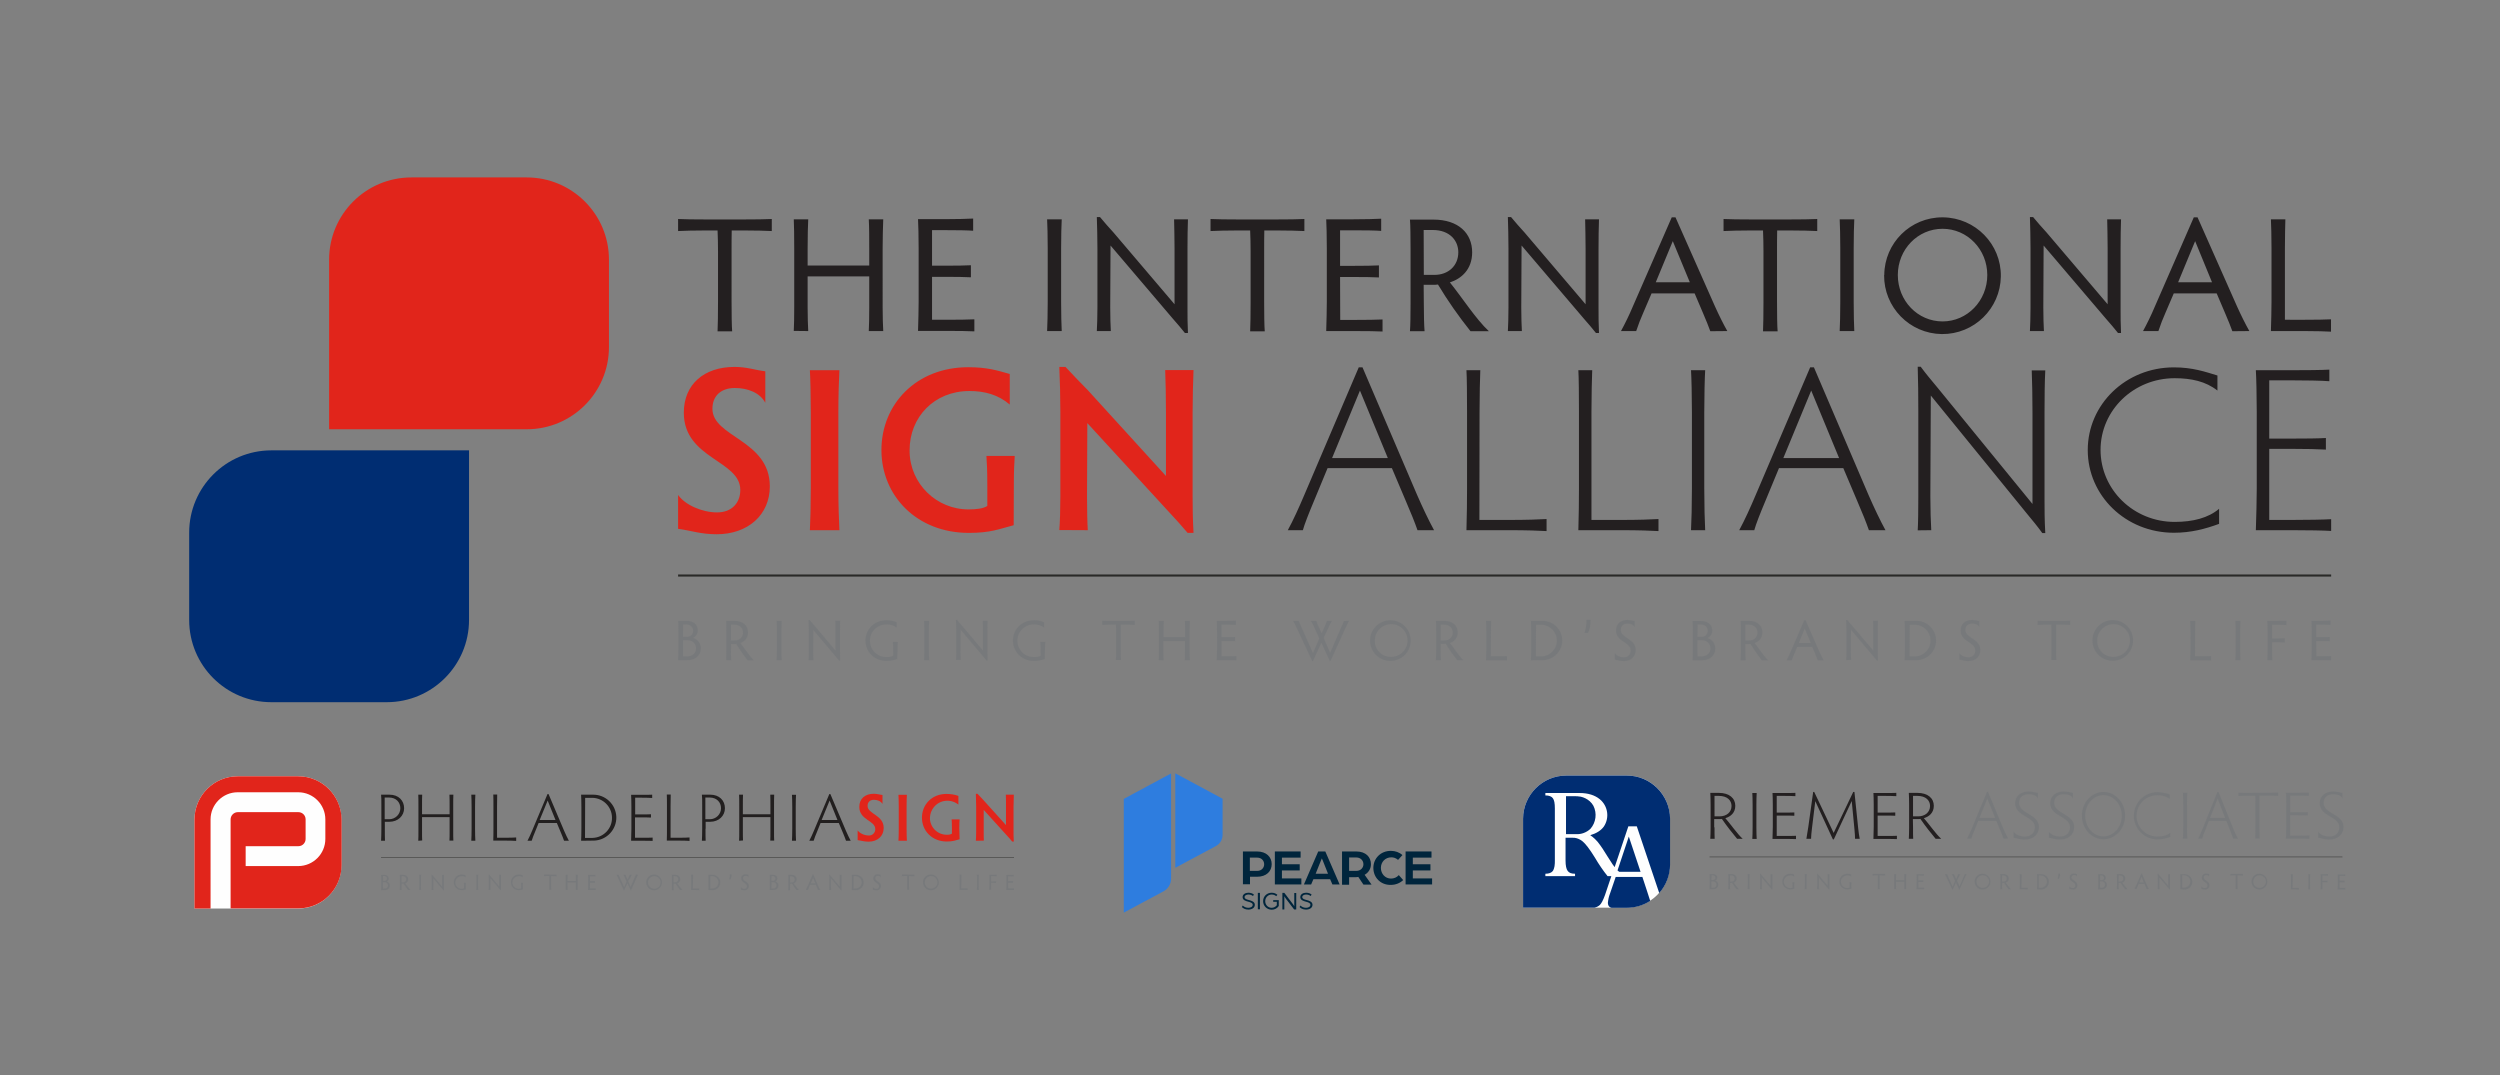 <?xml version="1.0" encoding="utf-8"?>
<!-- Generator: Adobe Illustrator 27.9.0, SVG Export Plug-In . SVG Version: 6.00 Build 0)  -->
<svg version="1.1" id="Layer_1" xmlns="http://www.w3.org/2000/svg" xmlns:xlink="http://www.w3.org/1999/xlink" x="0px" y="0px"
	 viewBox="0 0 1659.8 714" style="enable-background:new 0 0 1659.8 714;" xml:space="preserve">
<rect x="0" y="0" width="1659.8" height="714" fill="#808080" stroke="none"/>
<style type="text/css">
	.st0{fill:#E1251B;}
	.st1{fill:#231F20;}
	.st2{fill:#77797B;}
	.st3{fill:#292927;}
	.st4{fill:#002D72;}
	.st5{fill:#221F1F;}
	.st6{fill:#FEFEFE;}
	.st7{fill:#2E7DDF;}
	.st8{fill:#00253C;}
</style>
<path class="st0" d="M722.2,352c-0.3-4.4-0.5-14.3-0.5-22.3l0.2-48.8l53.9,58.7c5,5.3,8.3,9.1,12.7,14.2h3.9
	c-0.5-9-0.6-16.9-0.6-23.4v-56.9c0-8.5,0.3-20.9,0.6-27.8h-18.8c0.3,6.6,0.5,18.9,0.5,27.8V316L722,258.8
	c-5.2-5.3-8.6-8.7-14.6-15.2h-4.1c0.4,8.4,0.7,20.8,0.7,30.2v55.6c0,8.2-0.3,18.1-0.7,22.5L722.2,352z M673.1,322.9
	c0-10.5,0.3-15.5,0.6-20.2h-18.8c0.3,4.7,0.6,9,0.6,19.7v13.5c-2.5,1.7-7.1,2.3-12.2,2.3c-21.5,0.2-39.2-17.1-39.4-38.6
	c0-0.3,0-0.5,0-0.8c0-21.8,16.3-39.2,39.7-39.2c10.3,0,19.2,2.5,26.8,9v-20.3c-8.6-2.5-15.4-4.5-27.6-4.5c-34.5,0-57.6,24.6-57.6,55
	s23.5,55,58,55c14.6,0,20.2-2.6,29.8-5.1L673.1,322.9z M556.6,273.6c0-10.5,0.4-23.1,0.7-27.8h-19.6c0.3,4.7,0.6,17.2,0.6,27.8v50.7
	c0,10.5-0.3,22.9-0.6,27.7h19.6c-0.3-4.8-0.7-17.2-0.7-27.7V273.6z M473,271.4c0-8.9,6-13.8,14.9-13.8c8.5,0,16.6,3.1,20.2,9.8
	v-20.9c-6.9-0.8-12.1-2.9-20.4-2.9c-20.2,0-33.7,11.5-33.7,30.4c0,30.7,37.5,31.5,37.5,51.3c0,8.5-5.6,14.9-15.4,14.9
	c-10,0-21.3-5-25.9-11.6v22.5c8.5,1.1,14.9,3.6,25.6,3.6c20.7,0,35.3-12.8,35.3-31.8C511.1,292,473,290.3,473,271.4"/>
<path class="st1" d="M1506.6,298h13.8c10.6,0,18.9,0.2,23.8,0.5v-7.7c-4.9,0.3-13.2,0.4-23.8,0.4h-13.8v-38.7h13.5
	c10.8,0,21.5,0.2,26.4,0.6v-7.7c-4.8,0.3-15.5,0.4-26.4,0.4h-22.4c0.3,4.7,0.6,16.9,0.6,27.6v50.9c0,6.9-0.3,19.2-0.6,27.7h23.7
	c10.8,0,21.7,0.2,26.3,0.5v-7.8c-4.7,0.3-15.5,0.5-26.3,0.5h-14.8L1506.6,298z M1473.3,337.8c-7.2,6.1-17.4,8.7-29.5,8.7
	c-27.3,0-49.2-21.4-49.2-47.8s22-47.6,49.2-47.6c11,0,20.7,2.1,28.4,8.2v-10c-8.2-2.5-16.5-5.4-28.9-5.4c-32,0-57.2,24.6-57.2,54.9
	s25.2,54.9,57.2,54.9c11.3,0,20.7-2.5,30-5.9V337.8z M1282.2,352c-0.3-4.4-0.6-14.3-0.6-22.3l0.3-67.1l63.3,77.8
	c5,6.1,7.1,8.5,10.7,13.5h2c-0.5-9-0.5-15.3-0.5-21.8v-58.4c0-8.5,0.1-20.9,0.5-27.8h-9c0.3,6.6,0.5,18.9,0.5,27.8v60.9l-62.7-76.8
	c-5.3-6.4-7.7-9.2-11.5-14.3h-2c0.3,8.4,0.4,20.5,0.4,29.7v56.4c0,8.2-0.1,18.1-0.4,22.5L1282.2,352z M1221,304.1h-37l18.5-44.8
	L1221,304.1z M1251.8,352c-3.5-6.4-7.6-15-11.3-23.5l-36.2-84.6h-2.5l-36.1,84.6c-3.6,8.5-7.4,16.9-11,23.5h10
	c1.1-4,3.6-10.4,7.5-19.7l8.9-21.5h42.7l9.2,21.7c3.5,8.1,6.1,14.6,7.8,19.5H1251.8z M1131.5,273.6c0-10.5,0.3-23.1,0.6-27.8h-9.4
	c0.3,4.7,0.6,17.2,0.6,27.8v50.7c0,10.5-0.3,22.9-0.6,27.7h9.4c-0.3-4.8-0.6-17.2-0.6-27.7V273.6z M1056.6,273.6
	c0-10.7,0.3-23.1,0.5-27.8h-9.2c0.3,4.7,0.4,17.1,0.4,27.8v50.7c0,6.9-0.1,19.2-0.4,27.7h28.8c10.8,0,19.7,0.3,24.4,0.6v-8
	c-4.7,0.3-13.7,0.6-24.4,0.6h-20.1L1056.6,273.6L1056.6,273.6z M982.3,273.6c0-10.7,0.3-23.1,0.5-27.8h-9.2
	c0.3,4.7,0.4,17.1,0.4,27.8v50.7c0,6.9-0.1,19.2-0.4,27.7h28.8c10.8,0,19.7,0.3,24.4,0.6v-8c-4.7,0.3-13.7,0.6-24.5,0.6h-20.1
	L982.3,273.6z M921.4,304.1h-37l18.5-44.8L921.4,304.1z M952.1,352c-3.5-6.4-7.6-15-11.3-23.5l-36.2-84.6h-2.5L866,328.5
	c-3.6,8.5-7.4,16.9-11,23.5h10c1.1-4,3.6-10.4,7.5-19.7l8.9-21.5h42.7l9.2,21.7c3.5,8.1,6.1,14.6,7.8,19.5H952.1z"/>
<path class="st1" d="M1517,165c0-7.4,0.2-16.1,0.3-19.4h-9.6c0.2,3.2,0.4,11.9,0.4,19.4v35.4c0,4.9-0.2,13.4-0.4,19.4h22.4
	c7.4,0,14.2,0.2,17.5,0.4V212c-3.3,0.2-10.1,0.3-17.5,0.3H1517V165z M1468.6,187.4h-22.5l11.3-27.3L1468.6,187.4z M1493.4,219.8
	c-2.5-4.4-5.5-10.4-8.2-16.4l-26.2-59.1h-2.5l-25.8,59.1c-2.5,6-5.4,11.8-7.9,16.4h10.2c1.4-4.2,3-8.4,4.8-12.4l5.4-12.6h28.5
	l5.5,12.9c2.1,4.9,3.8,9.1,4.9,12.2L1493.4,219.8z M1357,219.8c-0.2-3-0.4-10-0.4-15.6l0.2-41.2l41.3,48.5c3.5,4,5.4,6.2,8.1,9.6h2
	c-0.3-6.3-0.3-11.1-0.3-15.7V165c0-6,0.1-14.6,0.3-19.4h-9.2c0.1,4.6,0.3,13.2,0.3,19.4v37l-40.5-47.6c-3.7-4.1-5.7-6.3-9-10.3h-2.1
	c0.2,5.8,0.4,14.4,0.4,20.9v39.1c0,5.7-0.2,12.7-0.4,15.7L1357,219.8z M1260,182.6c0-17,13.2-30.7,29.7-30.7s29.7,13.7,29.7,30.7
	s-13.2,30.8-29.7,30.8S1260,199.7,1260,182.6 M1250.9,182.6c-0.2,21.4,16.9,38.9,38.3,39.2c21.4,0.2,38.9-16.9,39.2-38.3
	s-16.9-38.9-38.3-39.2c-0.1,0-0.3,0-0.4,0c-21.2-0.1-38.5,16.9-38.7,38.2C1251,182.6,1251,182.6,1250.9,182.6 M1230.7,165
	c0-7.4,0.2-16.1,0.4-19.4h-9.7c0.2,3.2,0.4,12,0.4,19.4v35.4c0,7.3-0.2,16-0.4,19.4h9.7c-0.2-3.3-0.4-12-0.4-19.4V165z M1163,145.7
	c-7.4,0-15.3-0.1-18.7-0.3v8c3.4-0.2,11.3-0.4,18.7-0.4h7.5c0.2,4,0.3,9.5,0.3,14v33.6c0,7.3-0.1,16-0.3,19.4h9.7
	c-0.3-3.3-0.4-12-0.4-19.4V167c0-4.4,0-10,0.1-14h7.7c7.5,0,15.5,0.2,18.9,0.4v-8c-3.4,0.2-11.4,0.3-18.9,0.3H1163z M1121.9,187.4
	h-22.6l11.3-27.3L1121.9,187.4z M1146.8,219.8c-2.5-4.4-5.5-10.4-8.2-16.4l-26.2-59.1h-2.5l-25.8,59.1c-2.5,6-5.4,11.8-7.9,16.4
	h10.1c1.4-4.2,3-8.4,4.8-12.4l5.4-12.6h28.6l5.5,12.9c2.1,4.9,3.8,9.1,4.9,12.2L1146.8,219.8z M1010.4,219.8c-0.2-3-0.4-10-0.4-15.6
	l0.2-41.2l41.3,48.5c3.5,4,5.4,6.2,8.1,9.6h2c-0.3-6.3-0.3-11.1-0.3-15.7V165c0-6,0.1-14.6,0.3-19.4h-9.2c0.1,4.6,0.3,13.2,0.3,19.4
	v37l-40.5-47.6c-3.7-4.1-5.7-6.3-9-10.3h-2.1c0.2,5.8,0.4,14.4,0.4,20.9v39.1c0,5.7-0.2,12.7-0.4,15.7L1010.4,219.8z M945.2,152.7h6
	c11.4,0,17,7.1,17,14.8c0,9-6.7,15-15.8,15h-7.1L945.2,152.7z M945.2,189.1h5.9c1.2,0,2.4,0,3.6-0.2c6.5,10.8,13.7,21.1,21.6,31
	h12.2c-8.7-8.1-18-22.7-25.9-32.4c7.5-2.4,14.8-8.5,14.8-20c0-12.6-9.1-21.7-25.7-21.7h-15.6c0.3,3.2,0.4,12,0.4,19.4v36
	c0,7.4-0.1,15.4-0.4,18.7h9.7c-0.3-3.3-0.5-11.4-0.5-18.7L945.2,189.1z M889.7,183.9h8.7c7.4,0,13.7,0.1,17.1,0.3v-8
	c-3.4,0.2-9.7,0.3-17.1,0.3h-8.7v-23.6h8.8c7.6,0,15.1,0.1,18.5,0.4v-8.1c-3.4,0.2-10.9,0.4-18.5,0.4h-18c0.2,3.2,0.4,11.8,0.4,19.3
	v35.5c0,4.9-0.2,13.4-0.4,19.4h18.9c7.6,0,15.2,0.1,18.5,0.3v-8c-3.3,0.2-11,0.3-18.5,0.3h-9.6L889.7,183.9z M822.4,145.7
	c-7.5,0-15.3-0.1-18.7-0.3v8c3.4-0.2,11.3-0.4,18.7-0.4h7.6c0.2,4,0.3,9.5,0.3,14v33.6c0,7.3-0.1,16-0.3,19.4h9.7
	c-0.3-3.3-0.4-12-0.4-19.4V167c0-4.4,0-10,0.1-14h7.7c7.5,0,15.5,0.2,18.9,0.4v-8c-3.4,0.2-11.4,0.3-18.9,0.3H822.4z M737.5,219.8
	c-0.2-3-0.4-10-0.4-15.6l0.2-41.2l41.3,48.5c3.5,4,5.4,6.2,8.1,9.6h2c-0.3-6.3-0.3-11.1-0.3-15.7V165c0-6,0.1-14.6,0.3-19.4h-9.2
	c0.1,4.6,0.3,13.2,0.3,19.4v37l-40.5-47.6c-3.7-4.1-5.7-6.3-9-10.3h-2.1c0.2,5.8,0.4,14.4,0.4,20.9v39.1c0,5.7-0.2,12.7-0.4,15.7
	L737.5,219.8z M704.5,165c0-7.4,0.2-16.1,0.4-19.4h-9.7c0.2,3.2,0.4,12,0.4,19.4v35.4c0,7.3-0.2,16-0.4,19.4h9.7
	c-0.2-3.3-0.4-12-0.4-19.4V165z M618.8,183.8h8.7c7.4,0,13.7,0.1,17.1,0.3v-8c-3.4,0.2-9.7,0.3-17.1,0.3h-8.7v-23.6h8.8
	c7.6,0,15.1,0.1,18.5,0.4v-8.1c-3.4,0.2-10.9,0.4-18.5,0.4h-18.1c0.2,3.2,0.4,11.8,0.4,19.3v35.5c0,4.9-0.2,13.4-0.4,19.4h18.9
	c7.6,0,15.2,0.1,18.5,0.3v-8c-3.3,0.2-11,0.3-18.5,0.3h-9.6L618.8,183.8z M536.6,219.8c-0.2-3-0.4-10-0.4-15.6v-20.7h40.9v20.6
	c0,5.7-0.1,12.7-0.3,15.7h9.6c-0.2-3-0.4-10-0.4-15.6V165c0-6,0.2-14.6,0.4-19.4h-9.6c0.3,4.6,0.3,13.2,0.3,19.4v11.3h-40.9V165
	c0-7.7,0.2-16.4,0.4-19.4H527c0.2,2.9,0.3,11.7,0.3,19.4v39c0,5.7-0.1,12.7-0.3,15.7L536.6,219.8z M468.9,145.7
	c-7.5,0-15.3-0.1-18.7-0.3v8c3.4-0.2,11.3-0.4,18.7-0.4h7.5c0.2,4,0.3,9.5,0.3,14v33.6c0,7.3-0.1,16-0.3,19.4h9.7
	c-0.3-3.3-0.4-12-0.4-19.4V167c0-4.4,0-10,0.1-14h7.7c7.5,0,15.5,0.2,18.9,0.4v-8c-3.4,0.2-11.4,0.3-18.9,0.3H468.9z"/>
<path class="st2" d="M693.6,437.5c-2.3,0.9-4.7,1.3-7.1,1.3c-8.2,0-14-6.1-14-13.5s5.7-13.5,14-13.5c2.3,0,4.6,0.4,6.7,1.3v3.6
	c-1.9-1.5-4.2-2.2-6.6-2.1c-6-0.2-11,4.5-11.1,10.5c-0.2,6,4.5,11,10.5,11.1c0.2,0,0.4,0,0.7,0c1.4,0.1,2.9-0.2,4.2-0.8V431
	c0-2.7-0.1-3.7-0.2-4.8h3.3c-0.1,1.1-0.2,2.2-0.2,4.8L693.6,437.5z M634.7,438.3c0.1-1.1,0.2-3.5,0.2-5.5V419c0-2.3-0.1-5.3-0.2-7.4
	h0.7c1.2,1.4,1.8,2.2,3.1,3.6l14.1,16.7v-13c0-2.2-0.1-5.2-0.1-6.8h3.2c-0.1,1.7-0.1,4.7-0.1,6.8v14.2c0,1.6,0,3.3,0.1,5.5H655
	c-1-1.2-1.6-2-2.8-3.4l-14.4-17.1l-0.1,14.5c0,2,0.1,4.4,0.2,5.5h-3.2V438.3z M616.7,431.5c0,2.6,0.1,5.6,0.2,6.8h-3.4
	c0.1-1.2,0.2-4.2,0.2-6.8V419c0-2.6-0.1-5.7-0.2-6.8h3.4c-0.1,1.1-0.2,4.2-0.2,6.8V431.5z M595.7,437.5c-2.3,0.9-4.7,1.3-7.1,1.3
	c-8.2,0-14-6.1-14-13.5s5.7-13.5,14-13.5c2.3,0,4.6,0.4,6.7,1.3v3.6c-1.9-1.5-4.2-2.2-6.6-2.1c-6-0.2-11,4.5-11.1,10.5
	c-0.2,6,4.5,11,10.5,11.1c0.2,0,0.4,0,0.7,0c1.4,0.1,2.9-0.2,4.2-0.8V431c0-2.7-0.1-3.7-0.2-4.8h3.3c-0.1,1.1-0.2,2.2-0.2,4.8
	L595.7,437.5z M536.8,438.3c0.1-1.1,0.2-3.5,0.2-5.5V419c0-2.3-0.1-5.3-0.2-7.4h0.7c1.2,1.4,1.8,2.2,3.1,3.6l14.1,16.7v-13
	c0-2.2-0.1-5.2-0.1-6.8h3.2c-0.1,1.7-0.1,4.7-0.1,6.8v14.2c0,1.6,0,3.3,0.1,5.5h-0.7c-1-1.2-1.6-2-2.8-3.4L540,418.3l-0.1,14.5
	c0,2,0.1,4.4,0.2,5.5H536.8z M518.8,431.5c0,2.6,0.1,5.6,0.2,6.8h-3.4c0.1-1.2,0.2-4.2,0.2-6.8V419c0-2.6-0.1-5.7-0.2-6.8h3.4
	c-0.1,1.1-0.2,4.2-0.2,6.8V431.5z M485.3,431.7c0,2.6,0,5.4,0.2,6.6h-3.4c0.1-1.2,0.1-4,0.1-6.6V419c0-2.6,0-5.7-0.1-6.8h5.5
	c5.8,0,9,3.2,9,7.6c0.1,3.3-2,6.2-5.1,7.1c2.8,3.4,6,8.6,9,11.5h-4.2c-2.7-3.5-5.2-7.1-7.5-10.9c-0.4,0.1-0.8,0.1-1.3,0.1h-2.1
	L485.3,431.7z M485.3,425.2h2.5c2.9,0.2,5.3-2,5.5-4.8c0-0.2,0-0.3,0-0.5c0-2.7-2-5.2-5.9-5.2h-2.1V425.2z M450.2,438.3
	c0.1-1.2,0.2-4.2,0.2-6.8v-12c0-2.6,0-6.2-0.1-7.3h5.6c4.9,0,7.4,2.9,7.4,6.2c0.1,2.2-1.2,4.2-3.2,5.1c3.2,0.9,5.3,3.8,5.2,7.1
	c0,4.3-3.4,7.7-8.9,7.7L450.2,438.3z M453.5,422.8h2.9c2.1,0,3.8-1.8,3.8-3.9c0-0.1,0-0.1,0-0.2c0-2.4-2-4.1-4.6-4.1h-2.1
	L453.5,422.8z M453.5,435.8h2.6c3.5,0,6-2.1,6-5.3c0.1-2.9-2.2-5.3-5.1-5.4c-0.2,0-0.3,0-0.5,0h-3V435.8z"/>
<path class="st2" d="M811,435.7h3.4c2.6,0,5.3,0,6.5-0.1v2.8c-1.1-0.1-3.8-0.1-6.5-0.1h-6.6c0.1-2.1,0.2-5.1,0.2-6.8V419
	c0-2.6-0.1-5.6-0.2-6.8h6.2c2.6,0,5.3-0.1,6.5-0.2v2.9c-1.2-0.1-3.8-0.2-6.5-0.2h-3v8.3h3c2.6,0,4.8,0,6-0.1v2.8
	c-1.2-0.1-3.4-0.1-6-0.1h-3L811,435.7L811,435.7z M769.3,438.3c0.1-1.1,0.1-3.5,0.1-5.5V419c0-2.7,0-5.8-0.1-6.8h3.4
	c-0.1,1-0.2,4.1-0.2,6.8v4h14.3v-4c0-2.2,0-5.2-0.1-6.8h3.3c-0.1,1.7-0.2,4.7-0.2,6.8v13.8c0,2,0.1,4.4,0.2,5.5h-3.4
	c0.1-1.1,0.1-3.5,0.1-5.5v-7.2h-14.3v7.3c0,2,0.1,4.4,0.2,5.5L769.3,438.3z M746.8,412.2c2.6,0,5.4,0,6.6-0.1v2.8
	c-1.2-0.1-4-0.2-6.6-0.2h-2.7c0,1.4,0,3.4,0,4.9v11.8c0,2.6,0,5.6,0.2,6.8h-3.4c0.1-1.2,0.1-4.2,0.1-6.8v-11.8c0-1.6,0-3.5-0.1-4.9
	h-2.6c-2.6,0-5.3,0.1-6.5,0.2v-2.8c1.2,0.1,3.9,0.1,6.5,0.1H746.8z"/>
<path class="st2" d="M1086,431.5c0,4.4-3.2,7.4-7.9,7.4c-2.5,0-4-0.6-6-1v-4.3c1,1.6,3.4,2.8,6,2.8c2.4,0.1,4.4-1.7,4.5-4
	c0-0.2,0-0.4,0-0.6c0-5.6-9.7-5.6-9.7-13.2c0-4.5,3.2-7,7.6-7c1.6,0.1,3.2,0.4,4.8,0.7v4.1c-0.7-1.7-2.6-2.4-4.8-2.4
	c-2.6,0-4.4,1.5-4.4,4.2C1076,423.8,1085.9,423.9,1086,431.5 M1056,411.5c0,4-0.7,7-1.7,8.7h-2.3c0.9-2.8,1.4-5.8,1.3-8.7H1056z
	 M1016.4,438.4c0.1-1.2,0.2-4.2,0.2-6.8V419c0-2.6-0.1-5.7-0.2-6.8h7.4c7.2-0.2,13.2,5.5,13.4,12.7s-5.5,13.2-12.7,13.4
	c-0.2,0-0.5,0-0.7,0L1016.4,438.4z M1019.7,435.8h3.9c5.8-0.3,10.3-5.2,10-11c-0.2-5.4-4.6-9.8-10-10h-3.8L1019.7,435.8z
	 M989.8,435.7h4.6c2.6,0,5,0,6.1-0.1v2.9c-1.2-0.1-3.5-0.1-6.1-0.1h-7.8c0.1-2.1,0.2-5.1,0.2-6.8V419c0-2.6-0.1-5.7-0.2-6.8h3.4
	c0,1.1-0.1,4.2-0.1,6.8L989.8,435.7z M956.5,431.7c0,2.6,0,5.4,0.2,6.6h-3.4c0.1-1.2,0.2-4,0.2-6.6V419c0-2.6,0-5.7-0.2-6.8h5.5
	c5.8,0,9,3.2,9,7.6c0.1,3.3-2,6.2-5.2,7.1c2.8,3.4,6,8.6,9,11.4h-4.2c-2.7-3.5-5.2-7.1-7.5-10.9c-0.4,0.1-0.8,0.1-1.3,0.1h-2.1
	V431.7z M956.5,425.2h2.5c2.9,0.2,5.3-2,5.5-4.8c0-0.2,0-0.3,0-0.5c0-2.7-2-5.2-5.9-5.2h-2.1V425.2z M923.1,411.8
	c7.5,0,13.5,6,13.5,13.5s-6,13.5-13.5,13.5s-13.5-6-13.5-13.5l0,0C909.6,417.9,915.6,411.8,923.1,411.8
	C923,411.7,923,411.7,923.1,411.8 M923.1,436.1c6,0.3,11.1-4.3,11.4-10.3c0.3-6-4.3-11.1-10.3-11.4s-11.1,4.3-11.4,10.3
	c0,0.2,0,0.3,0,0.5C912.5,431.1,917.2,436,923.1,436.1C923,436.1,923,436.1,923.1,436.1 M895.6,412.2c-0.7,1.5-1.3,2.7-2.6,5.4
	l-9.7,21.3h-0.4l-5.6-12.2l-5.6,12.2h-0.5l-10-21.4c-0.8-1.8-1.7-3.6-2.7-5.3h3.8c0.4,1.2,1.1,2.8,1.9,4.5l7.5,16.9l4.2-9.7
	l-2.9-6.4c-0.7-1.8-1.7-3.6-2.7-5.3h3.6c0.6,1.7,1.3,3.4,2.1,5l1.5,3.3l1.5-3.4c1.1-2.5,1.6-3.7,2-4.9h3.3c-1,1.7-1.9,3.5-2.7,5.3
	l-2.8,6l4.3,10l7-16.2c0.8-1.6,1.5-3.3,2.1-5L895.6,412.2z"/>
<path class="st2" d="M1314.8,431.5c0,4.4-3.2,7.4-7.9,7.4c-2.5,0-4-0.6-6-1v-4.3c1,1.6,3.4,2.8,6,2.8c2.3,0.1,4.4-1.7,4.5-4
	c0-0.2,0-0.4,0-0.6c0-5.6-9.7-5.6-9.7-13.2c0-4.5,3.2-7,7.6-7c1.6,0.1,3.2,0.4,4.8,0.7v4.1c-0.7-1.7-2.6-2.4-4.8-2.4
	c-2.6,0-4.4,1.5-4.4,4.2C1304.8,423.8,1314.7,423.9,1314.8,431.5 M1264.5,438.3c0.1-1.2,0.2-4.2,0.2-6.8V419c0-2.6-0.1-5.7-0.2-6.8
	h7.5c7.2-0.2,13.2,5.5,13.4,12.7s-5.5,13.2-12.7,13.4c-0.2,0-0.5,0-0.7,0L1264.5,438.3z M1267.8,435.8h3.9c5.8-0.3,10.3-5.2,10-11
	c-0.2-5.4-4.6-9.8-10-10h-3.8L1267.8,435.8z M1225.7,438.3c0.1-1.1,0.2-3.5,0.2-5.5V419c0-2.3-0.1-5.3-0.2-7.4h0.7
	c1.1,1.4,1.8,2.2,3.1,3.6l14.2,16.7v-13c0-2.2-0.1-5.2-0.1-6.8h3.2c-0.1,1.7-0.1,4.7-0.1,6.8v14.2c0,1.6,0,3.3,0.1,5.5h-0.7
	c-0.9-1.2-1.6-2-2.8-3.4l-14.4-17.1l-0.1,14.5c0,2,0.1,4.4,0.2,5.5L1225.7,438.3z M1206.8,438.3c-0.4-1.1-1-2.6-1.7-4.3l-1.9-4.5
	h-10l-1.9,4.5c-0.8,2-1.4,3.4-1.7,4.4h-3.5c1-1.9,1.9-3.8,2.8-5.8l9-20.8h0.9l9.1,20.8c1,2.1,2,4.2,2.9,5.8h-4V438.3z M1198.2,417.3
	l-3.9,9.6h7.9L1198.2,417.3z M1158.8,431.8c0,2.6,0,5.4,0.2,6.6h-3.4c0.1-1.2,0.2-4,0.2-6.6V419c0-2.6,0-5.7-0.2-6.8h5.5
	c5.8,0,9,3.2,9,7.6c0.1,3.3-2,6.2-5.2,7.1c2.8,3.4,6,8.6,9,11.5h-4.2c-2.7-3.5-5.2-7.1-7.5-10.9c-0.4,0.1-0.8,0.1-1.3,0.1h-2.1
	V431.8z M1158.8,425.2h2.5c2.9,0.2,5.3-2,5.5-4.8c0-0.2,0-0.3,0-0.5c0-2.7-1.9-5.2-5.9-5.2h-2.1V425.2z M1123.7,438.4
	c0.1-1.2,0.2-4.2,0.2-6.8v-12c0-2.6,0-6.2-0.2-7.3h5.7c4.9,0,7.4,2.9,7.4,6.2c0.1,2.2-1.2,4.2-3.2,5.1c3.2,0.9,5.3,3.8,5.2,7.1
	c0,4.3-3.4,7.7-8.9,7.7L1123.7,438.4z M1127,422.8h3c2.1,0,3.8-1.8,3.8-3.9c0-0.1,0-0.1,0-0.2c0-2.4-1.9-4.1-4.6-4.1h-2.1
	L1127,422.8z M1127,435.8h2.6c3.5,0,6-2.1,6-5.3c0.1-2.9-2.2-5.3-5.1-5.4c-0.2,0-0.3,0-0.5,0h-3.1L1127,435.8z"/>
<path class="st2" d="M1402.7,411.7c7.5,0,13.5,6,13.5,13.5s-6,13.5-13.5,13.5s-13.5-6-13.5-13.5l0,0
	C1389.2,417.8,1395.2,411.7,1402.7,411.7C1402.7,411.7,1402.7,411.7,1402.7,411.7 M1402.7,436.1c6,0.3,11.1-4.3,11.4-10.3
	s-4.3-11.1-10.3-11.4s-11.1,4.3-11.4,10.3c0,0.2,0,0.3,0,0.5C1392.2,431.1,1396.8,436,1402.7,436.1L1402.7,436.1 M1367.8,412.2
	c2.6,0,5.4,0,6.6-0.1v2.8c-1.2-0.1-4-0.2-6.6-0.2h-2.7c0,1.4,0,3.4,0,4.9v11.8c0,2.6,0,5.6,0.2,6.8h-3.4c0.1-1.2,0.1-4.2,0.1-6.8
	v-11.8c0-1.6,0-3.5-0.1-4.9h-2.6c-2.6,0-5.3,0.1-6.5,0.2v-2.8c1.2,0.1,3.9,0.1,6.5,0.1H1367.8z"/>
<path class="st2" d="M1537.9,435.7h3.3c2.6,0,5.3,0,6.4-0.1v2.8c-1.1-0.1-3.8-0.1-6.4-0.1h-6.6c0.1-2.1,0.2-5.1,0.2-6.8V419
	c0-2.6-0.1-5.6-0.2-6.8h6.3c2.6,0,5.3-0.1,6.4-0.2v2.9c-1.2-0.1-3.8-0.2-6.4-0.2h-3.1v8.3h3c2.6,0,4.8,0,6-0.1v2.8
	c-1.2-0.1-3.3-0.1-6-0.1h-3L1537.9,435.7L1537.9,435.7z M1505.3,438.3c0.1-1.2,0.2-4.2,0.2-6.8V419c0-2.6-0.1-5.7-0.2-6.8h6.5
	c2.6,0,5-0.1,6.2-0.1v2.9c-1.2-0.1-3.6-0.2-6.2-0.2h-3.3v9.1h3.3c2.4,0,4-0.1,5.1-0.2v2.9c-1.1-0.1-2.8-0.2-5.1-0.2h-3.3v5.1
	c0,2.6,0.1,5.6,0.1,6.8L1505.3,438.3z M1487.3,431.5c0,2.6,0.1,5.6,0.2,6.8h-3.4c0.1-1.2,0.2-4.2,0.2-6.8V419c0-2.6-0.1-5.7-0.2-6.8
	h3.4c-0.1,1.1-0.2,4.2-0.2,6.8V431.5z M1457.3,435.7h4.6c2.6,0,5,0,6.1-0.1v2.9c-1.2-0.1-3.5-0.1-6.1-0.1h-7.8
	c0.1-2.1,0.2-5.1,0.2-6.8V419c0-2.6-0.1-5.7-0.2-6.8h3.4c0,1.1-0.1,4.2-0.1,6.8L1457.3,435.7L1457.3,435.7z"/>
<rect x="450.2" y="381.4" class="st3" width="1097.5" height="1.4"/>
<path class="st0" d="M349.7,117.8h-76.6c-30.2,0-54.6,24.5-54.6,54.6V285h131.2c30.2,0,54.6-24.5,54.6-54.6v-58
	C404.3,142.2,379.8,117.8,349.7,117.8"/>
<path class="st4" d="M180.2,466.2h76.6c30.1,0,54.6-24.5,54.6-54.6V299H180.2c-30.2,0-54.6,24.5-54.6,54.6v58
	C125.6,441.8,150,466.2,180.2,466.2"/>
<path class="st2" d="M347.2,590.5c-0.9,0.3-1.8,0.5-2.8,0.5c-2.9,0-5.2-2.3-5.2-5.2s2.3-5.2,5.2-5.2c0.9,0,1.8,0.2,2.6,0.5v1.4
	c-0.7-0.6-1.6-0.9-2.6-0.8c-2.3,0-4.2,1.9-4.2,4.2s1.9,4.2,4.2,4.2c0.6,0,1.1-0.1,1.6-0.3V588c0-1,0-1.4-0.1-1.9h1.3
	c0,0.4-0.1,0.9-0.1,1.9L347.2,590.5z M324.4,590.8c0-0.4,0.1-1.4,0.1-2.1v-5.3c0-0.9,0-2-0.1-2.8h0.3c0.4,0.5,0.7,0.8,1.2,1.4
	l5.5,6.5v-5.1c0-0.8,0-2,0-2.6h1.2c0,0.7,0,1.8,0,2.6v5.5c0,0.6,0,1.3,0,2.1h-0.3c-0.4-0.5-0.6-0.8-1.1-1.3l-5.6-6.6v5.6
	c0,0.8,0,1.7,0.1,2.1L324.4,590.8z M317.4,588.2c0,1,0,2.2,0.1,2.6h-1.3c0-0.5,0.1-1.6,0.1-2.6v-4.8c0-1,0-2.2-0.1-2.6h1.3
	c0,0.4-0.1,1.6-0.1,2.6V588.2z M309.3,590.5c-0.9,0.3-1.8,0.5-2.8,0.5c-2.9,0-5.2-2.3-5.2-5.2s2.3-5.2,5.2-5.2l0,0
	c0.9,0,1.8,0.2,2.6,0.5v1.4c-0.7-0.6-1.6-0.9-2.6-0.8c-2.3,0-4.2,1.9-4.2,4.2s1.9,4.2,4.2,4.2c0.6,0,1.1-0.1,1.6-0.3V588
	c0-1,0-1.4-0.1-1.9h1.3c0,0.4-0.1,0.9-0.1,1.9L309.3,590.5z M286.5,590.9c0-0.4,0.1-1.4,0.1-2.1v-5.3c0-0.9,0-2-0.1-2.8h0.3
	c0.4,0.5,0.7,0.8,1.2,1.4l5.5,6.5v-5.1c0-0.8,0-2,0-2.6h1.2c0,0.7,0,1.8,0,2.6v5.5c0,0.6,0,1.3,0,2.1h-0.3c-0.4-0.5-0.6-0.8-1.1-1.3
	l-5.6-6.6v5.6c0,0.8,0,1.7,0.1,2.1L286.5,590.9z M279.5,588.2c0,1,0,2.2,0.1,2.6h-1.3c0-0.5,0.1-1.6,0.1-2.6v-4.8c0-1,0-2.2-0.1-2.6
	h1.3c0,0.4-0.1,1.6-0.1,2.6V588.2z M266.6,588.3c0,1,0,2.1,0.1,2.6h-1.3c0-0.5,0.1-1.6,0.1-2.6v-4.9c0-1,0-2.2-0.1-2.6h2.1
	c2.2,0,3.5,1.2,3.5,3c0.1,1.3-0.8,2.4-2,2.7c1.1,1.5,2.3,3,3.5,4.4h-1.6c-1.1-1.3-2-2.8-2.9-4.2c-0.2,0-0.3,0-0.5,0h-0.8
	L266.6,588.3z M266.6,585.8h1c1.1,0.1,2.1-0.8,2.1-1.9c0-0.1,0-0.1,0-0.2c0-1.1-0.9-2-2.1-2c-0.1,0-0.1,0-0.2,0h-0.8V585.8z
	 M253,590.9c0-0.5,0.1-1.6,0.1-2.6v-4.6c0-1,0-2.4-0.1-2.8h2.2c1.9,0,2.9,1.1,2.9,2.4c0,0.9-0.5,1.6-1.3,2c1.2,0.3,2.1,1.5,2,2.7
	c0,1.7-1.3,3-3.5,3H253V590.9z M254.3,584.8h1.1c0.8,0,1.5-0.7,1.5-1.5c0,0,0,0,0-0.1c0-0.9-0.8-1.6-1.7-1.6h-0.1h-0.8L254.3,584.8z
	 M254.3,589.9h1c1.2,0.1,2.2-0.7,2.3-1.9c0-0.1,0-0.1,0-0.2c0-1.1-0.9-2.1-2-2.1c-0.1,0-0.1,0-0.2,0h-1.2L254.3,589.9z"/>
<path class="st2" d="M391.7,589.8h1.3c1,0,2.1,0,2.5,0v1.1c-0.4,0-1.5,0-2.5,0h-2.6c0-0.8,0.1-2,0.1-2.6v-4.8c0-1,0-2.2-0.1-2.6h2.4
	c1,0,2,0,2.5-0.1v1.1c-0.5,0-1.5-0.1-2.5-0.1h-1.1v3.2h1.1c1,0,1.8,0,2.2,0v1.1c-0.4,0-1.3,0-2.2,0h-1.1L391.7,589.8L391.7,589.8z
	 M375.6,590.8c0-0.4,0-1.4,0-2.1v-5.3c0-1,0-2.2,0-2.6h1.3c0,0.4-0.1,1.6-0.1,2.6v1.5h5.5v-1.5c0-0.8,0-2,0-2.6h1.3
	c0,0.7-0.1,1.8-0.1,2.6v5.3c0,0.8,0,1.7,0.1,2.1h-1.3c0-0.4,0-1.4,0-2.1v-2.8h-5.5v2.8c0,0.8,0,1.7,0.1,2.1H375.6z M366.9,580.7
	c1,0,2.1,0,2.6,0v1.1c-0.5,0-1.5-0.1-2.6-0.1h-1c0,0.6,0,1.3,0,1.9v4.5c0,1,0,2.2,0.1,2.6h-1.3c0-0.5,0-1.6,0-2.6v-4.6
	c0-0.6,0-1.4,0-1.9h-1c-1,0-2.1,0-2.5,0.1v-1.1c0.5,0,1.5,0,2.5,0L366.9,580.7z"/>
<path class="st2" d="M497.2,588.2c0,1.6-1.2,2.9-2.8,2.9c-0.1,0-0.2,0-0.3,0c-0.8-0.1-1.5-0.2-2.2-0.4V589c0.5,0.7,1.4,1.2,2.3,1.1
	c0.9,0.1,1.7-0.6,1.7-1.6c0-0.1,0-0.1,0-0.2c0-2.2-3.8-2.2-3.8-5.1c-0.1-1.5,1.1-2.7,2.5-2.7c0.1,0,0.3,0,0.4,0
	c0.6,0,1.2,0.1,1.9,0.3v1.6c-0.4-0.7-1.1-1-1.9-0.9c-0.9-0.1-1.6,0.5-1.7,1.4c0,0.1,0,0.2,0,0.2
	C493.4,585.3,497.2,585.3,497.2,588.2 M485.7,580.5c0.1,1.2-0.2,2.3-0.7,3.4h-0.9c0.4-1.1,0.5-2.2,0.5-3.4H485.7z M470.3,590.9
	c0-0.5,0.1-1.6,0.1-2.6v-4.9c0-1,0-2.2-0.1-2.6h2.8c2.8,0,5.1,2.3,5.1,5.1s-2.3,5.1-5.1,5.1L470.3,590.9z M471.6,589.9h1.5
	c2.2-0.1,4-2,3.9-4.3c-0.1-2.1-1.8-3.7-3.9-3.9h-1.5V589.9z M460,589.9h1.8c1,0,1.9,0,2.4,0v1.1c-0.4,0-1.4-0.1-2.4-0.1h-3
	c0-0.8,0.1-2,0.1-2.6v-5c0-1,0-2.2-0.1-2.6h1.3c0,0.4,0,1.6,0,2.6L460,589.9z M447.2,588.4c0,1,0,2.1,0.1,2.6H446
	c0-0.5,0.1-1.6,0.1-2.6v-5c0-1,0-2.2-0.1-2.6h2.1c2.2,0,3.5,1.2,3.5,3c0.1,1.3-0.8,2.4-2,2.7c1.1,1.5,2.3,3,3.5,4.4h-1.6
	c-1.1-1.3-2-2.8-2.9-4.2c-0.2,0-0.3,0-0.5,0h-0.8L447.2,588.4z M447.2,585.8h1c1.1,0,2-0.8,2.1-1.9c0-0.1,0-0.1,0-0.2
	c0-1.1-0.9-2-2.1-2c-0.1,0-0.1,0-0.2,0h-0.8V585.8z M434.2,580.6c2.9,0,5.2,2.3,5.3,5.2c0,2.9-2.3,5.2-5.2,5.3
	c-2.9,0-5.2-2.3-5.3-5.2l0,0C429,583,431.3,580.6,434.2,580.6L434.2,580.6 M434.2,590.1c2.3,0.1,4.3-1.7,4.4-4s-1.7-4.3-4-4.4
	c-2.3-0.1-4.3,1.7-4.4,4c0,0.1,0,0.1,0,0.2C430.2,588.1,432,590,434.2,590.1L434.2,590.1 M423.6,580.8c-0.3,0.6-0.5,1-1,2.1
	l-3.7,8.3h-0.1l-2.2-4.8l-2.2,4.7h-0.2l-3.9-8.3c-0.3-0.7-0.7-1.4-1-2h1.5c0.2,0.5,0.4,1.1,0.7,1.8l2.9,6.5l1.6-3.8l-1.1-2.5
	c-0.3-0.7-0.6-1.4-1-2h1.4c0.2,0.7,0.5,1.3,0.8,1.9l0.6,1.3l0.6-1.3c0.4-1,0.6-1.4,0.8-1.9h1.3c-0.4,0.7-0.7,1.4-1,2.1L417,585
	l1.7,3.8l2.7-6.3c0.3-0.6,0.6-1.3,0.8-1.9L423.6,580.8z"/>
<path class="st2" d="M584.9,588.2c0,1.6-1.2,2.9-2.8,2.9c-0.1,0-0.2,0-0.3,0c-0.8-0.1-1.5-0.2-2.2-0.4V589c0.5,0.7,1.4,1.2,2.3,1.1
	c0.9,0.1,1.7-0.6,1.7-1.6c0-0.1,0-0.1,0-0.2c0-2.2-3.8-2.2-3.8-5.1c0-1.5,1.1-2.7,2.6-2.7c0.1,0,0.2,0,0.4,0c0.6,0,1.2,0.1,1.9,0.3
	v1.6c-0.4-0.7-1.1-1-1.9-0.9c-0.9-0.1-1.6,0.5-1.7,1.4c0,0.1,0,0.2,0,0.2C581.1,585.3,584.9,585.3,584.9,588.2 M565.5,590.9
	c0-0.5,0.1-1.6,0.1-2.6v-4.9c0-1,0-2.2-0.1-2.6h2.8c2.8,0,5.1,2.3,5.1,5.1s-2.3,5.1-5.1,5.1L565.5,590.9z M566.7,589.9h1.5
	c2.2-0.1,4-2,3.9-4.3c-0.1-2.1-1.8-3.7-3.9-3.9h-1.5V589.9z M550.5,590.9c0-0.4,0.1-1.4,0.1-2.1v-5.3c0-0.9,0-2-0.1-2.8h0.3
	c0.4,0.5,0.7,0.8,1.2,1.4l5.5,6.5v-5.1c0-0.8,0-2,0-2.6h1.2c0,0.7,0,1.8,0,2.6v5.5c0,0.6,0,1.3,0,2.1h-0.3c-0.4-0.5-0.6-0.8-1.1-1.3
	l-5.6-6.6v5.6c0,0.8,0,1.7,0.1,2.1L550.5,590.9z M543.1,590.9c-0.1-0.4-0.4-1-0.7-1.7l-0.7-1.8h-3.9l-0.7,1.7
	c-0.3,0.8-0.5,1.3-0.7,1.7H535c0.4-0.7,0.8-1.5,1.1-2.2l3.5-8.1h0.3l3.5,8.1c0.4,0.8,0.8,1.6,1.1,2.2L543.1,590.9z M539.8,582.8
	l-1.5,3.7h3.1L539.8,582.8z M524.5,588.4c0,1,0,2.1,0.1,2.6h-1.3c0-0.5,0.1-1.6,0.1-2.6v-5c0-1,0-2.2-0.1-2.6h2.1
	c2.2,0,3.5,1.2,3.5,3c0.1,1.3-0.8,2.4-2,2.7c1.1,1.5,2.3,3,3.5,4.4h-1.6c-1.1-1.3-2-2.8-2.9-4.2c-0.2,0-0.3,0-0.5,0h-0.8
	L524.5,588.4z M524.5,585.9h1c1.1,0.1,2.1-0.8,2.1-1.9c0-0.1,0-0.1,0-0.2c0-1.1-0.9-2-2.1-2c-0.1,0-0.1,0-0.2,0h-0.8V585.9z
	 M511,590.8c0-0.5,0.1-1.6,0.1-2.6v-4.6c0-1,0-2.4-0.1-2.8h2.2c1.9,0,2.9,1.1,2.9,2.4c0,0.9-0.5,1.6-1.3,2c1.2,0.3,2.1,1.5,2,2.7
	c0,1.7-1.3,3-3.5,3H511V590.8z M512.2,584.8h1.1c0.8,0,1.5-0.7,1.5-1.5c0,0,0,0,0-0.1c0-0.9-0.8-1.6-1.7-1.6H513h-0.8V584.8z
	 M512.2,589.9h1c1.2,0.1,2.2-0.7,2.3-1.9c0-0.1,0-0.1,0-0.2c0-1.1-0.9-2.1-2-2.1c-0.1,0-0.1,0-0.2,0h-1.1V589.9z"/>
<path class="st2" d="M618,580.6c2.9,0,5.2,2.3,5.3,5.2c0,2.9-2.3,5.2-5.2,5.3c-2.9,0-5.2-2.3-5.3-5.2l0,0
	C612.7,582.9,615.1,580.6,618,580.6L618,580.6 M618,590c2.3,0.1,4.3-1.7,4.4-4c0.1-2.3-1.7-4.3-4-4.4c-2.3-0.1-4.3,1.7-4.4,4
	c0,0.1,0,0.1,0,0.2C613.9,588,615.7,589.9,618,590L618,590 M604.5,580.7c1,0,2.1,0,2.6,0v1.1c-0.5,0-1.5-0.1-2.6-0.1h-1
	c0,0.6,0,1.3,0,1.9v4.5c0,1,0,2.2,0.1,2.6h-1.3c0-0.5,0-1.6,0-2.6v-4.6c0-0.6,0-1.4,0-1.9h-1c-1,0-2.1,0-2.5,0.1v-1.1
	c0.5,0,1.5,0,2.5,0L604.5,580.7z"/>
<path class="st2" d="M669.4,589.8h1.3c1,0,2.1,0,2.5,0v1.1c-0.4,0-1.5,0-2.5,0h-2.6c0-0.8,0.1-2,0.1-2.6v-4.8c0-1,0-2.2-0.1-2.6h2.4
	c1,0,2,0,2.5-0.1v1.1c-0.5,0-1.5-0.1-2.5-0.1h-1.2v3.2h1.1c1,0,1.8,0,2.2,0v1.1c-0.5,0-1.3,0-2.2,0h-1.1L669.4,589.8z M656.8,590.8
	c0-0.5,0.1-1.6,0.1-2.6v-4.8c0-1,0-2.2-0.1-2.6h2.5c1,0,1.9,0,2.4-0.1v1.1c-0.5,0-1.4-0.1-2.4-0.1H658v3.5h1.3c0.9,0,1.5,0,2-0.1
	v1.1c-0.4,0-1.1-0.1-2-0.1H658v1.9c0,1,0,2.2,0,2.6L656.8,590.8z M649.8,588.2c0,1,0,2.2,0.1,2.6h-1.3c0-0.5,0.1-1.6,0.1-2.6v-4.8
	c0-1,0-2.2-0.1-2.6h1.3c0,0.4-0.1,1.6-0.1,2.6V588.2z M638.2,589.8h1.8c1,0,1.9,0,2.4,0v1.1c-0.4,0-1.4-0.1-2.4-0.1h-3
	c0-0.8,0.1-2,0.1-2.6v-4.9c0-1,0-2.2-0.1-2.6h1.3c0,0.4,0,1.6,0,2.6L638.2,589.8z"/>
<path class="st5" d="M561.7,558.2c-0.5-1.4-1.2-3.3-2.2-5.6l-2.6-6.2h-12.1l-2.5,6.2c-0.8,1.8-1.5,3.7-2.1,5.6h-2.9
	c1-1.9,2.1-4.3,3.1-6.7l10.2-24.3h0.7l10.3,24.3c1.1,2.5,2.2,4.9,3.2,6.7H561.7z M550.8,531.5l-5.3,12.9H556L550.8,531.5z
	 M528.3,550.2c0,3,0.1,6.6,0.2,8h-2.7c0.1-1.4,0.2-4.9,0.2-8v-14.5c0-3-0.1-6.6-0.2-8h2.7c-0.1,1.3-0.2,4.9-0.2,8V550.2z
	 M490.7,558.2c0.1-1.2,0.1-4.1,0.1-6.5v-16.1c0-3.2,0-6.7-0.1-8h2.6c-0.1,1.2-0.1,4.8-0.1,8v5h18.3v-5c0-2.5,0-6.1-0.1-8h2.6
	c-0.1,2-0.1,5.5-0.1,8v16.1c0,2.3,0,5.2,0.1,6.4h-2.6c0.1-1.2,0.1-4.1,0.1-6.5v-9.1h-18.3v9.1c0,2.3,0,5.2,0.1,6.4L490.7,558.2z
	 M468.4,550.2c0,3,0,6.6,0.1,8H466c0.1-1.4,0.2-4.9,0.2-8v-15.7c0-3,0-5.5-0.2-6.9h5.6c6,0,9.7,3.9,9.7,9s-4.1,9-9.8,9h-3v4.6H468.4
	z M468.4,543.9h2.9c4,0,7.4-3.2,7.4-7.3c0-3.9-2.8-7.1-7.5-7.1h-2.9v14.4H468.4z M445.2,556.2h5.7c3.1,0,5.6-0.1,6.9-0.2v2.3
	c-1.3-0.1-3.9-0.2-6.9-0.2h-8.2c0.1-2.5,0.1-6,0.1-8v-14.6c0-3.1,0-6.6-0.1-8h2.6c0,1.3-0.1,4.9-0.1,8V556.2z M421.6,556.2h4.2
	c3.1,0,6.2,0,7.5-0.1v2.2c-1.3-0.1-4.4-0.1-7.5-0.1H419c0.1-2.5,0.2-6,0.2-8v-14.6c0-3.1-0.1-6.6-0.2-7.9h6.5c3.1,0,6.1,0,7.5-0.1
	v2.2c-1.4-0.1-4.4-0.2-7.5-0.2h-3.8v11.1h3.8c3,0,5.4,0,6.7-0.1v2.2c-1.4-0.1-3.7-0.1-6.7-0.1h-3.9V556.2z M385.8,558.2
	c0.1-1.4,0.2-4.9,0.2-8v-14.6c0-3-0.1-6.6-0.2-8h7.7c8.4-0.2,15.4,6.4,15.7,14.8c0.2,8.4-6.4,15.4-14.8,15.7c-0.3,0-0.6,0-0.8,0
	L385.8,558.2z M388.4,556.3h5c7.4-0.2,13.2-6.4,12.9-13.7c-0.2-7.1-5.9-12.7-12.9-12.9h-4.9L388.4,556.3z M374.5,558.2
	c-0.5-1.4-1.2-3.3-2.2-5.6l-2.6-6.2h-12.1l-2.5,6.2c-0.8,1.8-1.5,3.7-2.1,5.6h-2.8c1-1.9,2.1-4.3,3.1-6.7l10.2-24.3h0.7l10.3,24.3
	c1.1,2.5,2.2,4.9,3.2,6.7H374.5z M363.6,531.5l-5.3,12.9h10.5L363.6,531.5z M330,556.2h5.7c3.1,0,5.6-0.1,7-0.2v2.3
	c-1.3-0.1-3.9-0.2-7-0.2h-8.2c0.1-2.5,0.1-6,0.1-8v-14.6c0-3.1,0-6.6-0.1-8h2.6c0,1.3-0.1,4.9-0.1,8V556.2z M315.4,550.2
	c0,3,0.1,6.6,0.2,8h-2.7c0.1-1.4,0.2-4.9,0.2-8v-14.6c0-3-0.1-6.6-0.2-8h2.7c-0.1,1.3-0.2,4.9-0.2,8V550.2z M277.7,558.2
	c0.1-1.2,0.1-4.1,0.1-6.5v-16.1c0-3.2,0-6.7-0.1-8h2.6c-0.1,1.2-0.1,4.8-0.1,8v5h18.3v-5c0-2.5,0-6.1-0.1-8h2.6
	c-0.1,2-0.1,5.5-0.1,8v16.1c0,2.3,0,5.2,0.1,6.4h-2.6c0.1-1.2,0.1-4.1,0.1-6.5v-9.1h-18.3v9.1c0,2.3,0,5.2,0.1,6.4L277.7,558.2z
	 M255.5,550.2c0,3,0,6.6,0.1,8H253c0.1-1.4,0.2-4.9,0.2-8v-15.7c0-3,0-5.5-0.2-6.9h5.6c6,0,9.7,3.9,9.7,9s-4.1,9-9.8,9h-3
	L255.5,550.2z M255.5,543.9h2.9c4,0,7.4-3.2,7.4-7.3c0-3.9-2.8-7.1-7.5-7.1h-2.9v14.4H255.5z"/>
<path class="st0" d="M647.9,558.2c0.1-1.2,0.2-4.1,0.2-6.5v-16c0-2.7-0.1-6.3-0.2-8.7h1.1c1.7,1.9,2.7,2.8,4.1,4.4l14.8,16.4v-12.2
	c0-2.5,0-6.1-0.1-8h5.3c-0.1,2-0.2,5.5-0.2,8V552c0,1.9,0,4.1,0.2,6.7H672c-1.2-1.5-2.2-2.6-3.6-4.1l-15.3-16.9v14
	c0,2.3,0,5.2,0.1,6.4L647.9,558.2z M637.1,557.2c-2.7,0.7-4.3,1.5-8.5,1.5c-9.8,0-16.5-7.1-16.5-15.8s6.5-15.8,16.3-15.8
	c2.7,0,5.3,0.4,7.9,1.3v5.8c-5-4-12.3-3.3-16.3,1.7c-1.6,2-2.5,4.4-2.6,7c-0.1,6.1,4.8,11.2,10.9,11.3c0.1,0,0.2,0,0.2,0
	c1.2,0.1,2.4-0.1,3.5-0.7v-3.9c0-3.1-0.1-4.3-0.2-5.6h5.3c-0.1,1.3-0.2,2.8-0.2,5.8L637.1,557.2z M601.9,550.2c0,3,0.1,6.6,0.2,8
	h-5.6c0.1-1.4,0.2-4.9,0.2-8v-14.5c0-3-0.1-6.6-0.2-8h5.6c-0.1,1.3-0.2,4.9-0.2,8V550.2z M586.7,549.7c0,5.4-4.1,9.1-10,9.1
	c-3,0-4.8-0.7-7.3-1v-6.5c1.3,1.9,4.5,3.4,7.3,3.4c2.2,0.2,4.2-1.5,4.4-3.8c0-0.2,0-0.3,0-0.5c0-5.7-10.6-5.9-10.6-14.7
	c0-5.4,3.8-8.7,9.6-8.7c2.4,0,3.8,0.6,5.8,0.8v6c-1-1.9-3.4-2.8-5.7-2.8c-2.4,0-4.2,1.4-4.2,4C575.9,540.5,586.7,541,586.7,549.7"/>
<rect x="253" y="569.3" class="st3" width="420.2" height="0.3"/>
<path class="st6" d="M198,515.4h-40.2c-15.8,0-28.6,12.8-28.7,28.7v59.1H198c15.8,0,28.6-12.8,28.7-28.7V544
	C226.6,528.2,213.8,515.4,198,515.4"/>
<path class="st0" d="M198,515.4h-40.2c-15.8,0-28.6,12.8-28.7,28.7v59.1h10.7V544c0-9.9,8.1-18,18-18H198c9.9,0,18,8.1,18,18v13
	c0,9.9-8.1,18-18,18h-34.9v-13.2h35c2.7,0,4.8-2.2,4.8-4.8l0,0v-13c0-2.7-2.2-4.8-4.8-4.8h-40.2c-2.6,0-4.8,2.2-4.8,4.8v59.1h45
	c15.8,0,28.6-12.8,28.7-28.7V544C226.6,528.2,213.8,515.4,198,515.4"/>
<path class="st2" d="M1229.2,590c-0.9,0.3-1.8,0.5-2.8,0.5c-2.9,0-5.2-2.3-5.2-5.2s2.3-5.2,5.2-5.2l0,0c0.9,0,1.8,0.2,2.6,0.5v1.4
	c-0.7-0.6-1.6-0.9-2.6-0.8c-2.3,0-4.2,1.9-4.2,4.2s1.9,4.2,4.2,4.2c0.6,0,1.1-0.1,1.6-0.3v-1.7c0-1,0-1.4-0.1-1.9h1.3
	c0,0.4-0.1,0.9-0.1,1.9L1229.2,590z M1206.4,590.3c0-0.4,0.1-1.4,0.1-2.1v-5.3c0-0.9,0-2-0.1-2.8h0.3c0.4,0.5,0.7,0.8,1.2,1.4
	l5.5,6.5v-5c0-0.8,0-2,0-2.6h1.2c0,0.7,0,1.8,0,2.6v5.5c0,0.6,0,1.3,0,2.1h-0.3c-0.4-0.5-0.6-0.8-1.1-1.3l-5.6-6.6v5.6
	c0,0.8,0,1.7,0.1,2.1L1206.4,590.3z M1199.4,587.7c0,1,0,2.2,0.1,2.6h-1.3c0-0.5,0.1-1.6,0.1-2.6v-4.8c0-1,0-2.2-0.1-2.6h1.3
	c0,0.4-0.1,1.6-0.1,2.6V587.7z M1191.3,590c-0.9,0.3-1.8,0.5-2.8,0.5c-2.9,0-5.2-2.3-5.2-5.2s2.3-5.2,5.2-5.2c0.9,0,1.8,0.2,2.6,0.5
	v1.4c-0.7-0.6-1.6-0.9-2.6-0.8c-2.3,0-4.2,1.9-4.2,4.2s1.9,4.2,4.2,4.2c0.6,0,1.1-0.1,1.6-0.3v-1.7c0-1,0-1.4-0.1-1.9h1.3
	c0,0.4-0.1,0.9-0.1,1.9L1191.3,590z M1168.5,590.3c0-0.4,0.1-1.4,0.1-2.1v-5.3c0-0.9,0-2-0.1-2.8h0.3c0.4,0.5,0.7,0.8,1.2,1.4
	l5.5,6.5v-5c0-0.8,0-2,0-2.6h1.2c0,0.7,0,1.8,0,2.6v5.5c0,0.6,0,1.3,0,2.1h-0.3c-0.4-0.5-0.6-0.8-1.1-1.3l-5.6-6.6v5.6
	c0,0.8,0,1.7,0.1,2.1L1168.5,590.3z M1161.5,587.7c0,1,0,2.2,0.1,2.6h-1.3c0-0.5,0.1-1.6,0.1-2.6v-4.8c0-1,0-2.2-0.1-2.6h1.3
	c0,0.4-0.1,1.6-0.1,2.6V587.7z M1148.6,587.8c0,1,0,2.1,0.1,2.6h-1.3c0-0.5,0.1-1.6,0.1-2.6v-4.9c0-1,0-2.2-0.1-2.6h2.1
	c2.2,0,3.5,1.2,3.5,3c0.1,1.3-0.8,2.4-2,2.7c1.1,1.5,2.3,3,3.5,4.4h-1.6c-1.1-1.3-2-2.8-2.9-4.2c-0.2,0-0.3,0-0.5,0h-0.8
	L1148.6,587.8z M1148.6,585.3h1c1.1,0.1,2.1-0.8,2.1-1.9c0-0.1,0-0.1,0-0.2c0-1.1-0.9-2-2.1-2c-0.1,0-0.1,0-0.2,0h-0.8V585.3z
	 M1135,590.3c0-0.5,0.1-1.6,0.1-2.6v-4.6c0-1,0-2.4-0.1-2.8h2.2c1.9,0,2.9,1.1,2.9,2.4c0,0.9-0.5,1.6-1.3,2c1.2,0.3,2.1,1.5,2,2.7
	c0,1.7-1.3,3-3.5,3h-2.3V590.3z M1136.3,584.3h1.1c0.8,0,1.5-0.7,1.5-1.5c0,0,0,0,0-0.1c0-0.9-0.8-1.6-1.7-1.6h-0.1h-0.8V584.3z
	 M1136.3,589.4h1c1.2,0.1,2.2-0.7,2.3-1.9c0-0.1,0-0.1,0-0.2c0-1.1-0.9-2.1-2-2.1c-0.1,0-0.1,0-0.2,0h-1.2L1136.3,589.4z"/>
<path class="st2" d="M1273.7,589.3h1.3c1,0,2,0,2.5,0v1.1c-0.4,0-1.5,0-2.5,0h-2.6c0-0.8,0.1-2,0.1-2.6V583c0-1,0-2.2-0.1-2.6h2.4
	c1,0,2,0,2.5-0.1v1.1c-0.5,0-1.5-0.1-2.5-0.1h-1.2v3.2h1.1c1,0,1.8,0,2.2,0v1.1c-0.4,0-1.3,0-2.2,0h-1.1L1273.7,589.3L1273.7,589.3z
	 M1257.6,590.3c0-0.4,0-1.4,0-2.1v-5.3c0-1,0-2.2,0-2.6h1.3c0,0.4-0.1,1.6-0.1,2.6v1.5h5.5v-1.5c0-0.8,0-2,0-2.6h1.3
	c0,0.7-0.1,1.8-0.1,2.6v5.3c0,0.8,0,1.7,0.1,2.1h-1.3c0-0.4,0-1.4,0-2.1v-2.8h-5.5v2.8c0,0.8,0,1.7,0.1,2.1H1257.6z M1248.9,580.2
	c1,0,2.1,0,2.6,0v1.1c-0.5,0-1.5-0.1-2.6-0.1h-1c0,0.6,0,1.3,0,1.9v4.6c0,1,0,2.2,0.1,2.6h-1.3c0-0.5,0-1.6,0-2.6v-4.6
	c0-0.6,0-1.4,0-1.9h-1c-1,0-2.1,0-2.5,0.1v-1.1c0.5,0,1.5,0,2.5,0H1248.9z"/>
<path class="st2" d="M1379.2,587.7c0,1.6-1.2,2.9-2.8,2.9c-0.1,0-0.2,0-0.3,0c-0.8-0.1-1.5-0.2-2.2-0.4v-1.7
	c0.5,0.7,1.4,1.2,2.3,1.1c0.9,0.1,1.7-0.6,1.7-1.6c0-0.1,0-0.1,0-0.2c0-2.2-3.8-2.2-3.8-5.1c-0.1-1.5,1.1-2.7,2.5-2.7
	c0.1,0,0.3,0,0.4,0c0.6,0,1.2,0.1,1.9,0.3v1.6c-0.4-0.7-1.1-1-1.9-0.9c-0.9-0.1-1.6,0.6-1.7,1.4c0,0.1,0,0.1,0,0.2
	C1375.4,584.7,1379.3,584.8,1379.2,587.7 M1367.7,580c0.1,1.2-0.2,2.3-0.7,3.4h-0.9c0.4-1.1,0.5-2.2,0.5-3.4H1367.7z M1352.4,590.4
	c0-0.5,0.1-1.6,0.1-2.6V583c0-1,0-2.2-0.1-2.6h2.8c2.8,0,5.1,2.3,5.1,5.1s-2.3,5.1-5.1,5.1L1352.4,590.4z M1353.6,589.4h1.5
	c2.2-0.1,4-2,3.9-4.3c-0.1-2.1-1.8-3.7-3.9-3.9h-1.5V589.4z M1342.1,589.4h1.8c1,0,1.9,0,2.4,0v1.1c-0.4,0-1.4-0.1-2.4-0.1h-3
	c0-0.8,0.1-2,0.1-2.6V583c0-1,0-2.2-0.1-2.6h1.3c0,0.4,0,1.6,0,2.6L1342.1,589.4z M1329.2,587.8c0,1,0,2.1,0.1,2.6h-1.3
	c0-0.5,0.1-1.6,0.1-2.6v-4.9c0-1,0-2.2-0.1-2.6h2.1c2.2,0,3.5,1.2,3.5,3c0.1,1.3-0.8,2.4-2,2.7c1.1,1.5,2.3,3,3.5,4.4h-1.6
	c-1.1-1.3-2-2.8-2.9-4.2c-0.2,0-0.3,0-0.5,0h-0.8L1329.2,587.8z M1329.2,585.3h1c1.1,0.1,2.1-0.8,2.1-1.9c0-0.1,0-0.1,0-0.2
	c0-1.1-0.9-2-2.1-2c-0.1,0-0.1,0-0.2,0h-0.8V585.3z M1316.2,580.1c2.9,0,5.2,2.3,5.3,5.2c0,2.9-2.3,5.2-5.2,5.3
	c-2.9,0-5.2-2.3-5.3-5.2l0,0C1311,582.4,1313.3,580.1,1316.2,580.1L1316.2,580.1 M1316.2,589.5c2.3,0.1,4.3-1.7,4.4-4
	s-1.7-4.3-4-4.4c-2.3-0.1-4.3,1.7-4.4,4c0,0.1,0,0.1,0,0.2C1312.2,587.6,1314,589.5,1316.2,589.5L1316.2,589.5 M1305.6,580.3
	c-0.3,0.6-0.5,1-1,2.1l-3.7,8.3h-0.1l-2.2-4.7l-2.2,4.7h-0.2l-3.9-8.3c-0.3-0.7-0.7-1.4-1-2h1.5c0.2,0.5,0.4,1.1,0.7,1.8l2.9,6.5
	l1.6-3.8l-1.1-2.5c-0.3-0.7-0.6-1.4-1-2h1.4c0.2,0.7,0.5,1.3,0.8,1.9l0.6,1.3l0.6-1.3c0.4-1,0.6-1.4,0.8-1.9h1.3
	c-0.4,0.7-0.7,1.4-1,2.1l-1.1,2.2l1.7,3.8l2.7-6.3c0.3-0.6,0.6-1.3,0.8-1.9L1305.6,580.3z"/>
<path class="st2" d="M1466.9,587.7c0,1.6-1.2,2.9-2.8,2.9c-0.1,0-0.2,0-0.3,0c-0.8-0.1-1.5-0.2-2.2-0.4v-1.7
	c0.5,0.7,1.4,1.2,2.3,1.1c0.9,0.1,1.7-0.6,1.7-1.6c0-0.1,0-0.1,0-0.2c0-2.2-3.8-2.2-3.8-5.1c0-1.5,1.1-2.7,2.6-2.7
	c0.1,0,0.2,0,0.4,0c0.6,0,1.2,0.1,1.9,0.3v1.6c-0.4-0.7-1.1-1-1.9-0.9c-0.9-0.1-1.6,0.6-1.7,1.4c0,0.1,0,0.1,0,0.2
	C1463.1,584.7,1466.9,584.8,1466.9,587.7 M1447.5,590.4c0-0.5,0.1-1.6,0.1-2.6V583c0-1,0-2.2-0.1-2.6h2.9c2.8,0,5.1,2.3,5.1,5.1
	s-2.3,5.1-5.1,5.1l0,0L1447.5,590.4z M1448.8,589.3h1.5c2.2-0.1,4-2,3.9-4.3c-0.1-2.1-1.8-3.7-3.9-3.9h-1.5V589.3z M1432.5,590.3
	c0-0.4,0.1-1.4,0.1-2.1v-5.3c0-0.9,0-2-0.1-2.8h0.3c0.4,0.5,0.7,0.8,1.2,1.4l5.5,6.5v-5c0-0.8,0-2,0-2.6h1.2c0,0.7,0,1.8,0,2.6v5.5
	c0,0.6,0,1.3,0,2.1h-0.3c-0.4-0.5-0.6-0.8-1.1-1.3l-5.6-6.6v5.6c0,0.8,0,1.7,0.1,2.1L1432.5,590.3z M1425.2,590.3
	c-0.1-0.4-0.4-1-0.7-1.7l-0.7-1.8h-3.9l-0.7,1.7c-0.3,0.8-0.5,1.3-0.7,1.7h-1.4c0.4-0.7,0.7-1.5,1.1-2.2l3.5-8.1h0.3l3.5,8.1
	c0.4,0.8,0.8,1.6,1.1,2.2L1425.2,590.3z M1421.8,582.2l-1.5,3.7h3L1421.8,582.2z M1406.6,587.8c0,1,0,2.1,0.1,2.6h-1.3
	c0-0.5,0.1-1.6,0.1-2.6v-4.9c0-1,0-2.2-0.1-2.6h2.1c2.2,0,3.5,1.2,3.5,3c0.1,1.3-0.8,2.4-2,2.7c1.1,1.5,2.3,3,3.5,4.4h-1.6
	c-1.1-1.3-2-2.8-2.9-4.2c-0.2,0-0.3,0-0.5,0h-0.8L1406.6,587.8z M1406.6,585.3h1c1.1,0.1,2.1-0.8,2.1-1.9c0-0.1,0-0.1,0-0.2
	c0-1.1-0.9-2-2.1-2c-0.1,0-0.1,0-0.2,0h-0.8V585.3z M1393,590.4c0-0.5,0.1-1.6,0.1-2.6v-4.6c0-1,0-2.4-0.1-2.8h2.2
	c1.9,0,2.9,1.1,2.9,2.4c0,0.9-0.5,1.6-1.3,2c1.2,0.3,2.1,1.5,2,2.7c0,1.7-1.3,3-3.5,3h-2.3V590.4z M1394.3,584.4h1.1
	c0.8,0,1.5-0.7,1.5-1.5c0,0,0,0,0-0.1c0-0.9-0.8-1.6-1.7-1.6h-0.1h-0.8V584.4z M1394.3,589.4h1c1.2,0.1,2.2-0.7,2.3-1.9
	c0-0.1,0-0.1,0-0.2c0-1.1-0.9-2.1-2-2.1c-0.1,0-0.1,0-0.2,0h-1.2L1394.3,589.4z"/>
<path class="st2" d="M1500,580.1c2.9,0,5.2,2.3,5.3,5.2c0,2.9-2.3,5.2-5.2,5.3c-2.9,0-5.2-2.3-5.3-5.2l0,0
	C1494.8,582.4,1497.1,580.1,1500,580.1L1500,580.1 M1500,589.5c2.3,0.1,4.3-1.7,4.4-4s-1.7-4.3-4-4.4c-2.3-0.1-4.3,1.7-4.4,4
	c0,0.1,0,0.1,0,0.2C1495.9,587.6,1497.7,589.4,1500,589.5L1500,589.5 M1486.5,580.2c1,0,2.1,0,2.6,0v1.1c-0.5,0-1.5-0.1-2.6-0.1h-1
	c0,0.6,0,1.3,0,1.9v4.6c0,1,0,2.2,0.1,2.6h-1.3c0-0.5,0-1.6,0-2.6v-4.6c0-0.6,0-1.4,0-1.9h-1c-1,0-2.1,0-2.5,0.1v-1.1
	c0.5,0,1.5,0,2.5,0H1486.5z"/>
<path class="st2" d="M1553.3,589.5h1.3c1,0,2.1,0,2.5,0v1.1c-0.4,0-1.5,0-2.5,0h-2.6c0-0.8,0.1-2,0.1-2.6v-4.8c0-1,0-2.2-0.1-2.6
	h2.5c1,0,2,0,2.5-0.1v1.1c-0.5,0-1.5-0.1-2.5-0.1h-1.2v3.2h1.1c1,0,1.8,0,2.2,0v1.1c-0.5,0-1.3,0-2.2,0h-1.1L1553.3,589.5z
	 M1540.7,590.5c0-0.5,0.1-1.6,0.1-2.6V583c0-1,0-2.2-0.1-2.6h2.5c1,0,1.9,0,2.4-0.1v1.1c-0.5,0-1.4-0.1-2.4-0.1h-1.3v3.5h1.3
	c0.9,0,1.5,0,2-0.1v1.1c-0.4,0-1.1-0.1-2-0.1h-1.3v2c0,1,0,2.2,0,2.6L1540.7,590.5z M1533.7,587.9c0,1,0,2.2,0.1,2.6h-1.3
	c0-0.5,0.1-1.6,0.1-2.6V583c0-1,0-2.2-0.1-2.6h1.3c0,0.4-0.1,1.6-0.1,2.6V587.9z M1522.1,589.5h1.8c1,0,1.9,0,2.4,0v1.1
	c-0.4,0-1.4-0.1-2.4-0.1h-3c0-0.8,0.1-2,0.1-2.6V583c0-1,0-2.2-0.1-2.6h1.3c0,0.4,0,1.6,0,2.6L1522.1,589.5z"/>
<rect x="1135" y="568.8" class="st3" width="420.2" height="0.3"/>
<path class="st6" d="M1080.1,514.9h-40.2c-15.8,0-28.6,12.8-28.7,28.6v59.1h68.8c15.8,0,28.6-12.8,28.7-28.7v-30.4
	C1108.7,527.7,1095.9,514.9,1080.1,514.9"/>
<path class="st4" d="M1055.5,532c1,0.9,1.8,1.9,2.4,3c2.5,5,1.7,11.1-2,15.3c-2.6,2.4-6,3.7-9.5,3.5h-6.7v-25.2h5.8
	c1.2,0,2.5,0.1,3.7,0.3l0,0h0.2l0,0C1051.6,529.4,1053.7,530.4,1055.5,532 M1089.2,578.8H1075c-0.4-0.3-0.8-0.6-1.1-0.9l2-6
	l5.5-16.5L1089.2,578.8z M1069.9,602.7h10.2c5.5,0,10.9-1.6,15.5-4.6c-0.1-0.2-0.1-0.4-0.2-0.6l-2-6.2l-3-9.1h-17.7l-3.8,11.1
	c-0.8,2-1.2,4-1.4,6.1c0,0.6,0.1,1.2,0.4,1.8C1068.2,601.9,1069,602.5,1069.9,602.7 M1080.1,514.9h-40.2
	c-15.8,0-28.6,12.8-28.7,28.6v59.1h47.5c1.3-0.3,2.5-0.9,3.5-1.8c1.1-1.1,2.2-3.3,3.4-6.6l4.2-12.5h-2.5l0,0
	c-3.1-3.9-5.9-8-8.4-12.3c-3.5-5.7-6.3-9.3-8.3-10.9c-0.5-0.4-1-0.7-1.5-1c-1.6-0.9-3.3-1.4-5.2-1.3h-4.5v15.2
	c0,3.3,0.5,5.6,1.4,6.8c0.9,1.3,2.5,1.9,4.9,1.9l0,0l0,0v1.6H1026v-1.6l0,0l0,0c2.4,0,4.1-0.7,5-1.9c0.6-1,0.9-2.1,1.1-3.2v-0.1
	c0.2-1.2,0.2-2.3,0.2-3.5v-34.7c0-3.3-0.4-5.5-1.3-6.7c-0.8-1.2-2.5-1.9-5-1.9v-1.6h22.7c5.6,0,10.1,1.4,13.4,4.1
	c5.5,4.5,6.6,12.4,2.7,18.2c-1.9,2.6-4.9,4.5-9,5.7c1.1,0.7,2.1,1.6,3.1,2.5c0.6,0.6,1.2,1.2,1.8,1.9c2.3,2.9,4.4,6.1,6.3,9.3
	c1.4,2.2,2.6,4.1,3.6,5.6c0.5,0.7,1,1.3,1.4,1.9l9.1-27.1h5.6l14.9,44.3c4.6-5.2,7.2-12,7.2-18.9v-30.4
	C1108.7,527.7,1095.8,514.9,1080.1,514.9"/>
<path class="st2" d="M1330.2,556.8c-0.5-1.4-1.2-3.3-2.2-5.6l-2.6-6.2h-12l-2.5,6.2c-0.8,1.8-1.5,3.7-2.1,5.6h-2.8
	c1-1.9,2.1-4.3,3.1-6.7l10.1-24.3h0.7L1330,550c1.1,2.4,2.2,4.9,3.2,6.7L1330.2,556.8z M1319.4,530.2l-5.2,12.8h10.4L1319.4,530.2z"
	/>
<path class="st2" d="M1353.7,549.1c0,4.8-3.8,8.3-9.4,8.3c-3.1,0-4.9-0.8-7.4-1.2v-4c1.1,1.8,4.1,3.2,7.5,3.2c4.1,0,6.6-2.6,6.6-6.2
	c0-7.3-13.1-7-13.1-15.9c0-5,3.9-7.8,9-7.8c2.5,0,4.1,0.7,6.1,0.9v3.8c-0.7-2-3.1-2.9-6.1-2.9c-3.7,0-6.4,2-6.4,5.7
	C1340.5,540.5,1353.7,540.3,1353.7,549.1"/>
<path class="st2" d="M1377.1,549.1c0,4.8-3.8,8.3-9.4,8.3c-3.1,0-4.9-0.8-7.4-1.2v-4c1.1,1.8,4.1,3.2,7.5,3.2c4.1,0,6.5-2.6,6.5-6.2
	c0-7.3-13.1-7-13.1-15.9c0-5,3.9-7.8,9-7.8c2.5,0,4.1,0.7,6.1,0.9v3.8c-0.7-2-3.1-2.9-6.1-2.9c-3.7,0-6.4,2-6.4,5.7
	C1363.9,540.5,1377.1,540.3,1377.1,549.1"/>
<path class="st2" d="M1396.5,525.8c8,0,14.4,7.1,14.4,15.7c0,8.7-6.4,15.7-14.4,15.7s-14.3-7.1-14.3-15.7
	C1382.2,532.9,1388.6,525.8,1396.5,525.8 M1396.5,555.3c6.7,0,12.2-6.1,12.2-13.7c0-7.6-5.5-13.7-12.2-13.7s-12.1,6.1-12.1,13.7
	S1389.9,555.3,1396.5,555.3"/>
<path class="st2" d="M1440.9,555.6c-2.7,1.1-5.6,1.7-8.5,1.7c-8.7,0-15.7-7.1-15.7-15.7c0-8.7,7.1-15.7,15.7-15.7
	c2.8,0.1,5.6,0.6,8.2,1.6v2.9c-2.3-1.7-5.2-2.5-8-2.4c-7.6-0.2-13.8,5.7-14.1,13.3c-0.2,7.6,5.7,13.8,13.3,14.1c0.3,0,0.5,0,0.8,0
	c3.4,0,6.3-0.8,8.3-2.5L1440.9,555.6L1440.9,555.6z"/>
<path class="st2" d="M1452,548.8c0,3,0.1,6.6,0.2,8h-2.9c0.1-1.4,0.2-4.9,0.2-8v-14.5c0-3-0.1-6.6-0.2-8h2.9c-0.1,1.3-0.2,4.9-0.2,8
	V548.8z"/>
<path class="st2" d="M1482.7,556.8c-0.5-1.4-1.2-3.3-2.1-5.6l-2.5-6.2h-11.6l-2.4,6.2c-0.8,1.8-1.5,3.7-2,5.6h-2.7
	c1-1.9,2-4.3,3-6.7l9.8-24.3h0.7l9.8,24.3c1,2.4,2.1,4.9,3.1,6.7H1482.7z M1472.3,530.2l-5,12.8h10L1472.3,530.2z"/>
<path class="st2" d="M1504.1,526.3c3.4,0,6.8,0,8.4-0.1v2.2c-1.5-0.1-5-0.2-8.4-0.2h-4c0,1.6,0,3.9,0,5.7v14.8c0,3,0,6.6,0.1,8h-2.9
	c0.1-1.4,0.1-4.9,0.1-8V534c0-1.8,0-4.1-0.1-5.7h-4c-3.4,0-5.6,0.1-7.1,0.2v-2.2c1.5,0.1,3.8,0.1,7.1,0.1L1504.1,526.3z"/>
<path class="st2" d="M1520.5,554.8h4.6c3.4,0,6.7,0,8.2-0.1v2.2c-1.5-0.1-4.8-0.1-8.2-0.1h-7.4c0.1-2.4,0.2-6,0.2-8v-14.6
	c0-3.1-0.1-6.6-0.2-7.9h7c3.4,0,6.7,0,8.2-0.1v2.2c-1.5-0.1-4.8-0.2-8.2-0.2h-4.2v11.1h4.3c3.4,0,5.9,0,7.4-0.1v2.2
	c-1.5-0.1-4.1-0.1-7.4-0.1h-4.3V554.8z"/>
<path class="st2" d="M1555.9,549.1c0,4.8-3.8,8.3-9.4,8.3c-3.1,0-4.9-0.8-7.4-1.2v-4c1.1,1.8,4.1,3.2,7.5,3.2c4.1,0,6.5-2.6,6.5-6.2
	c0-7.3-13-7-13-15.9c0-5,3.9-7.8,9-7.8c2.5,0,4.1,0.7,6.1,0.9v3.8c-0.7-2-3.1-2.9-6.1-2.9c-3.7,0-6.4,2-6.4,5.7
	C1542.7,540.5,1555.9,540.3,1555.9,549.1"/>
<path class="st1" d="M1138.3,549.3c0,3,0,6.2,0.1,7.6h-2.9c0.1-1.4,0.2-4.6,0.2-7.6v-14.9c0-3-0.1-6.6-0.2-8h5.6
	c7.1,0,11,3.6,11,8.6c0,4.7-3.2,7.2-6.6,8.2c3.5,4,7.9,10.4,11.5,13.7h-3.7c-3-3.6-6.9-8.5-10.1-13.2c-0.6,0.1-1.2,0.1-1.9,0.1h-3.2
	v5.5H1138.3z M1138.3,542h3.4c4.5,0,7.9-2.7,7.9-6.9c0-3.6-2.7-6.7-8.5-6.7h-2.8V542z"/>
<path class="st1" d="M1166.1,549c0,3,0.1,6.6,0.2,8h-2.9c0.1-1.4,0.2-4.9,0.2-8v-14.5c0-3-0.1-6.6-0.2-8h2.9c-0.1,1.3-0.2,4.9-0.2,8
	V549z"/>
<path class="st1" d="M1179.6,555h4.6c3.4,0,6.7,0,8.2-0.1v2.2c-1.5-0.1-4.8-0.1-8.2-0.1h-7.4c0.1-2.4,0.2-6,0.2-8v-14.6
	c0-3.1-0.1-6.6-0.2-7.9h7c3.4,0,6.7,0,8.2-0.1v2.2c-1.5-0.1-4.8-0.2-8.2-0.2h-4.2v11.1h4.3c3.4,0,5.9,0,7.4-0.1v2.2
	c-1.5-0.1-4.1-0.1-7.4-0.1h-4.3V555z"/>
<path class="st1" d="M1199.3,556.9c0.2-1.4,0.8-4.8,1.3-8.1l3.2-23h0.7l12.9,27.2l13-27.2h0.8l2.5,24.2c0.2,2.3,0.6,4.6,1,6.9h-3.1
	c0-1.5-0.1-3.1-0.4-6.4l-1.8-18.7l-11.9,25.5h-0.6l-11.7-25.4l-2.2,18c-0.3,2.9-0.6,5.1-0.6,7H1199.3z"/>
<path class="st1" d="M1246.6,555h4.6c3.4,0,6.7,0,8.2-0.1v2.2c-1.5-0.1-4.8-0.1-8.2-0.1h-7.4c0.1-2.4,0.2-6,0.2-8v-14.6
	c0-3.1-0.1-6.6-0.2-7.9h7c3.4,0,6.7,0,8.2-0.1v2.2c-1.5-0.1-4.8-0.2-8.2-0.2h-4.2v11.1h4.3c3.4,0,5.9,0,7.4-0.1v2.2
	c-1.5-0.1-4.1-0.1-7.4-0.1h-4.3V555z"/>
<path class="st1" d="M1270.1,549.3c0,3,0,6.2,0.1,7.6h-2.9c0.1-1.4,0.2-4.6,0.2-7.6v-14.9c0-3-0.1-6.6-0.2-8h5.6
	c7.1,0,11,3.6,11,8.6c0,4.7-3.2,7.2-6.6,8.2c3.5,4,7.9,10.4,11.5,13.7h-3.7c-3-3.6-6.9-8.5-10.1-13.2c-0.6,0.1-1.2,0.1-1.9,0.1h-3.1
	L1270.1,549.3z M1270.1,542h3.4c4.5,0,7.9-2.7,7.9-6.9c0-3.6-2.7-6.7-8.5-6.7h-2.8V542z"/>
<g>
	<path class="st7" d="M772.6,591.7l-26.5,14.2v-75.5l31.4-16.9v69.9C777.5,586.9,775.6,590,772.6,591.7L772.6,591.7z"/>
	<path class="st7" d="M780.2,576.2l26.9-14.4c2.8-1.4,4.6-4.3,4.6-7.5v-24l-31.4-16.9V576.2L780.2,576.2z"/>
	<path class="st8" d="M834.7,578.2c2.8,0,4.6-2,4.6-4.4c0-2.4-1.8-4.4-4.6-4.4h-4.9v8.8H834.7L834.7,578.2z M825.1,565.3h9.4
		c6.4,0,9.8,3.8,9.8,8.4c0,4.7-3.4,8.4-9.8,8.4h-4.6v5h-4.7V565.3L825.1,565.3z"/>
	<polygon class="st8" points="846.4,565.3 863.5,565.3 863.5,569.4 851.1,569.4 851.1,573.8 862.9,573.8 862.9,577.9 851.1,577.9 
		851.1,583.2 864,583.2 864,587.2 846.4,587.2 846.4,565.3 	"/>
	<path class="st8" d="M881.7,580.1l-2.5-6.3c-0.7-1.7-1.5-3.9-1.6-3.9c0,0.1-0.9,2.3-1.6,3.9l-2.5,6.3H881.7L881.7,580.1z
		 M875.2,565.3h4.7l9.5,21.9h-4.8l-1.5-3.5H872l-1.5,3.5h-4.8L875.2,565.3L875.2,565.3z"/>
	<path class="st8" d="M900.5,578.2c2.8,0,4.7-2,4.7-4.4c0-2.5-1.9-4.5-4.7-4.5h-4.8v8.9H900.5L900.5,578.2z M891,565.3h9.4
		c6.5,0,9.8,3.8,9.8,8.5c0,2.8-1.5,5.5-4.2,7l4.6,6.5h-5.4l-3.4-5.1c-0.6,0.1-1.2,0.2-1.9,0.2h-4.2v5H891V565.3L891,565.3z"/>
	<path class="st8" d="M911.8,576.2c0-6.2,4.8-11.3,11.6-11.3c3,0,5.7,1,7.7,2.8l-2.9,3.2c-1.5-1.3-3-1.7-4.5-1.7c-4,0-6.9,3.1-6.9,7
		c0,3.9,2.8,7.1,6.7,7.1c2,0,3.9-0.8,5.2-2.3l2.9,3.3c-2.1,2-4.9,3.2-8.3,3.2C916.6,587.6,911.8,582.6,911.8,576.2L911.8,576.2z"/>
	<polygon class="st8" points="933.2,565.3 950.4,565.3 950.4,569.4 938,569.4 938,573.8 949.7,573.8 949.7,577.9 938,577.9 
		938,583.2 950.8,583.2 950.8,587.2 933.2,587.2 933.2,565.3 	"/>
	<path class="st8" d="M824.5,602.2l0.6-1c0.9,0.9,2.1,1.5,3.7,1.5c1.4,0,2.9-0.6,2.9-2c0-1.2-1.4-1.6-2.8-2c-2-0.5-3.9-1.1-3.9-3.1
		c0-1.9,1.9-2.9,3.8-2.9c1.3,0,2.6,0.3,3.7,1.2l-0.6,1c-1-0.8-2.1-1-3.1-1c-1.1,0-2.5,0.5-2.5,1.7c0,1.1,1.2,1.5,2.7,1.9
		c2,0.5,4.1,1.2,4.1,3.2c0,2.2-2.2,3.2-4.3,3.2C826.6,603.9,825.3,603,824.5,602.2L824.5,602.2z"/>
	<polygon class="st8" points="835.1,592.8 836.5,592.8 836.5,603.7 835.1,603.7 835.1,592.8 	"/>
	<path class="st8" d="M838.6,598.3c0-3.1,2.4-5.6,5.7-5.6c1.5,0,2.8,0.5,3.8,1.4l-0.8,0.9c-0.8-0.7-1.8-1.1-3-1.1
		c-2.4,0-4.3,2-4.3,4.4c0,2.4,1.8,4.4,4.3,4.4c1.4,0,2.6-0.7,3.4-1.7v-2.3h-2.4v-1.1h3.7v3.9c-1,1.5-2.7,2.5-4.7,2.5
		C841,603.9,838.6,601.4,838.6,598.3L838.6,598.3z"/>
	<path class="st8" d="M851.4,592.8h1.3l5.4,7.1c0.6,0.7,1.2,1.8,1.2,1.8v-8.8h1.3v10.9h-1.4l-5.3-6.9c-0.7-0.9-1.2-1.9-1.2-1.9v8.8
		h-1.3V592.8L851.4,592.8z"/>
	<path class="st8" d="M862.8,602.2l0.6-1c0.9,0.9,2.1,1.5,3.7,1.5c1.4,0,2.9-0.6,2.9-2c0-1.2-1.4-1.6-2.8-2
		c-1.9-0.5-3.9-1.1-3.9-3.1c0-1.9,1.9-2.9,3.8-2.9c1.3,0,2.6,0.3,3.7,1.2l-0.6,1c-1-0.8-2.1-1-3.1-1c-1.1,0-2.5,0.5-2.5,1.7
		c0,1.1,1.2,1.5,2.7,1.9c2,0.5,4.1,1.2,4.1,3.2c0,2.2-2.2,3.2-4.3,3.2C864.9,603.9,863.6,603,862.8,602.2L862.8,602.2z"/>
</g>
</svg>
